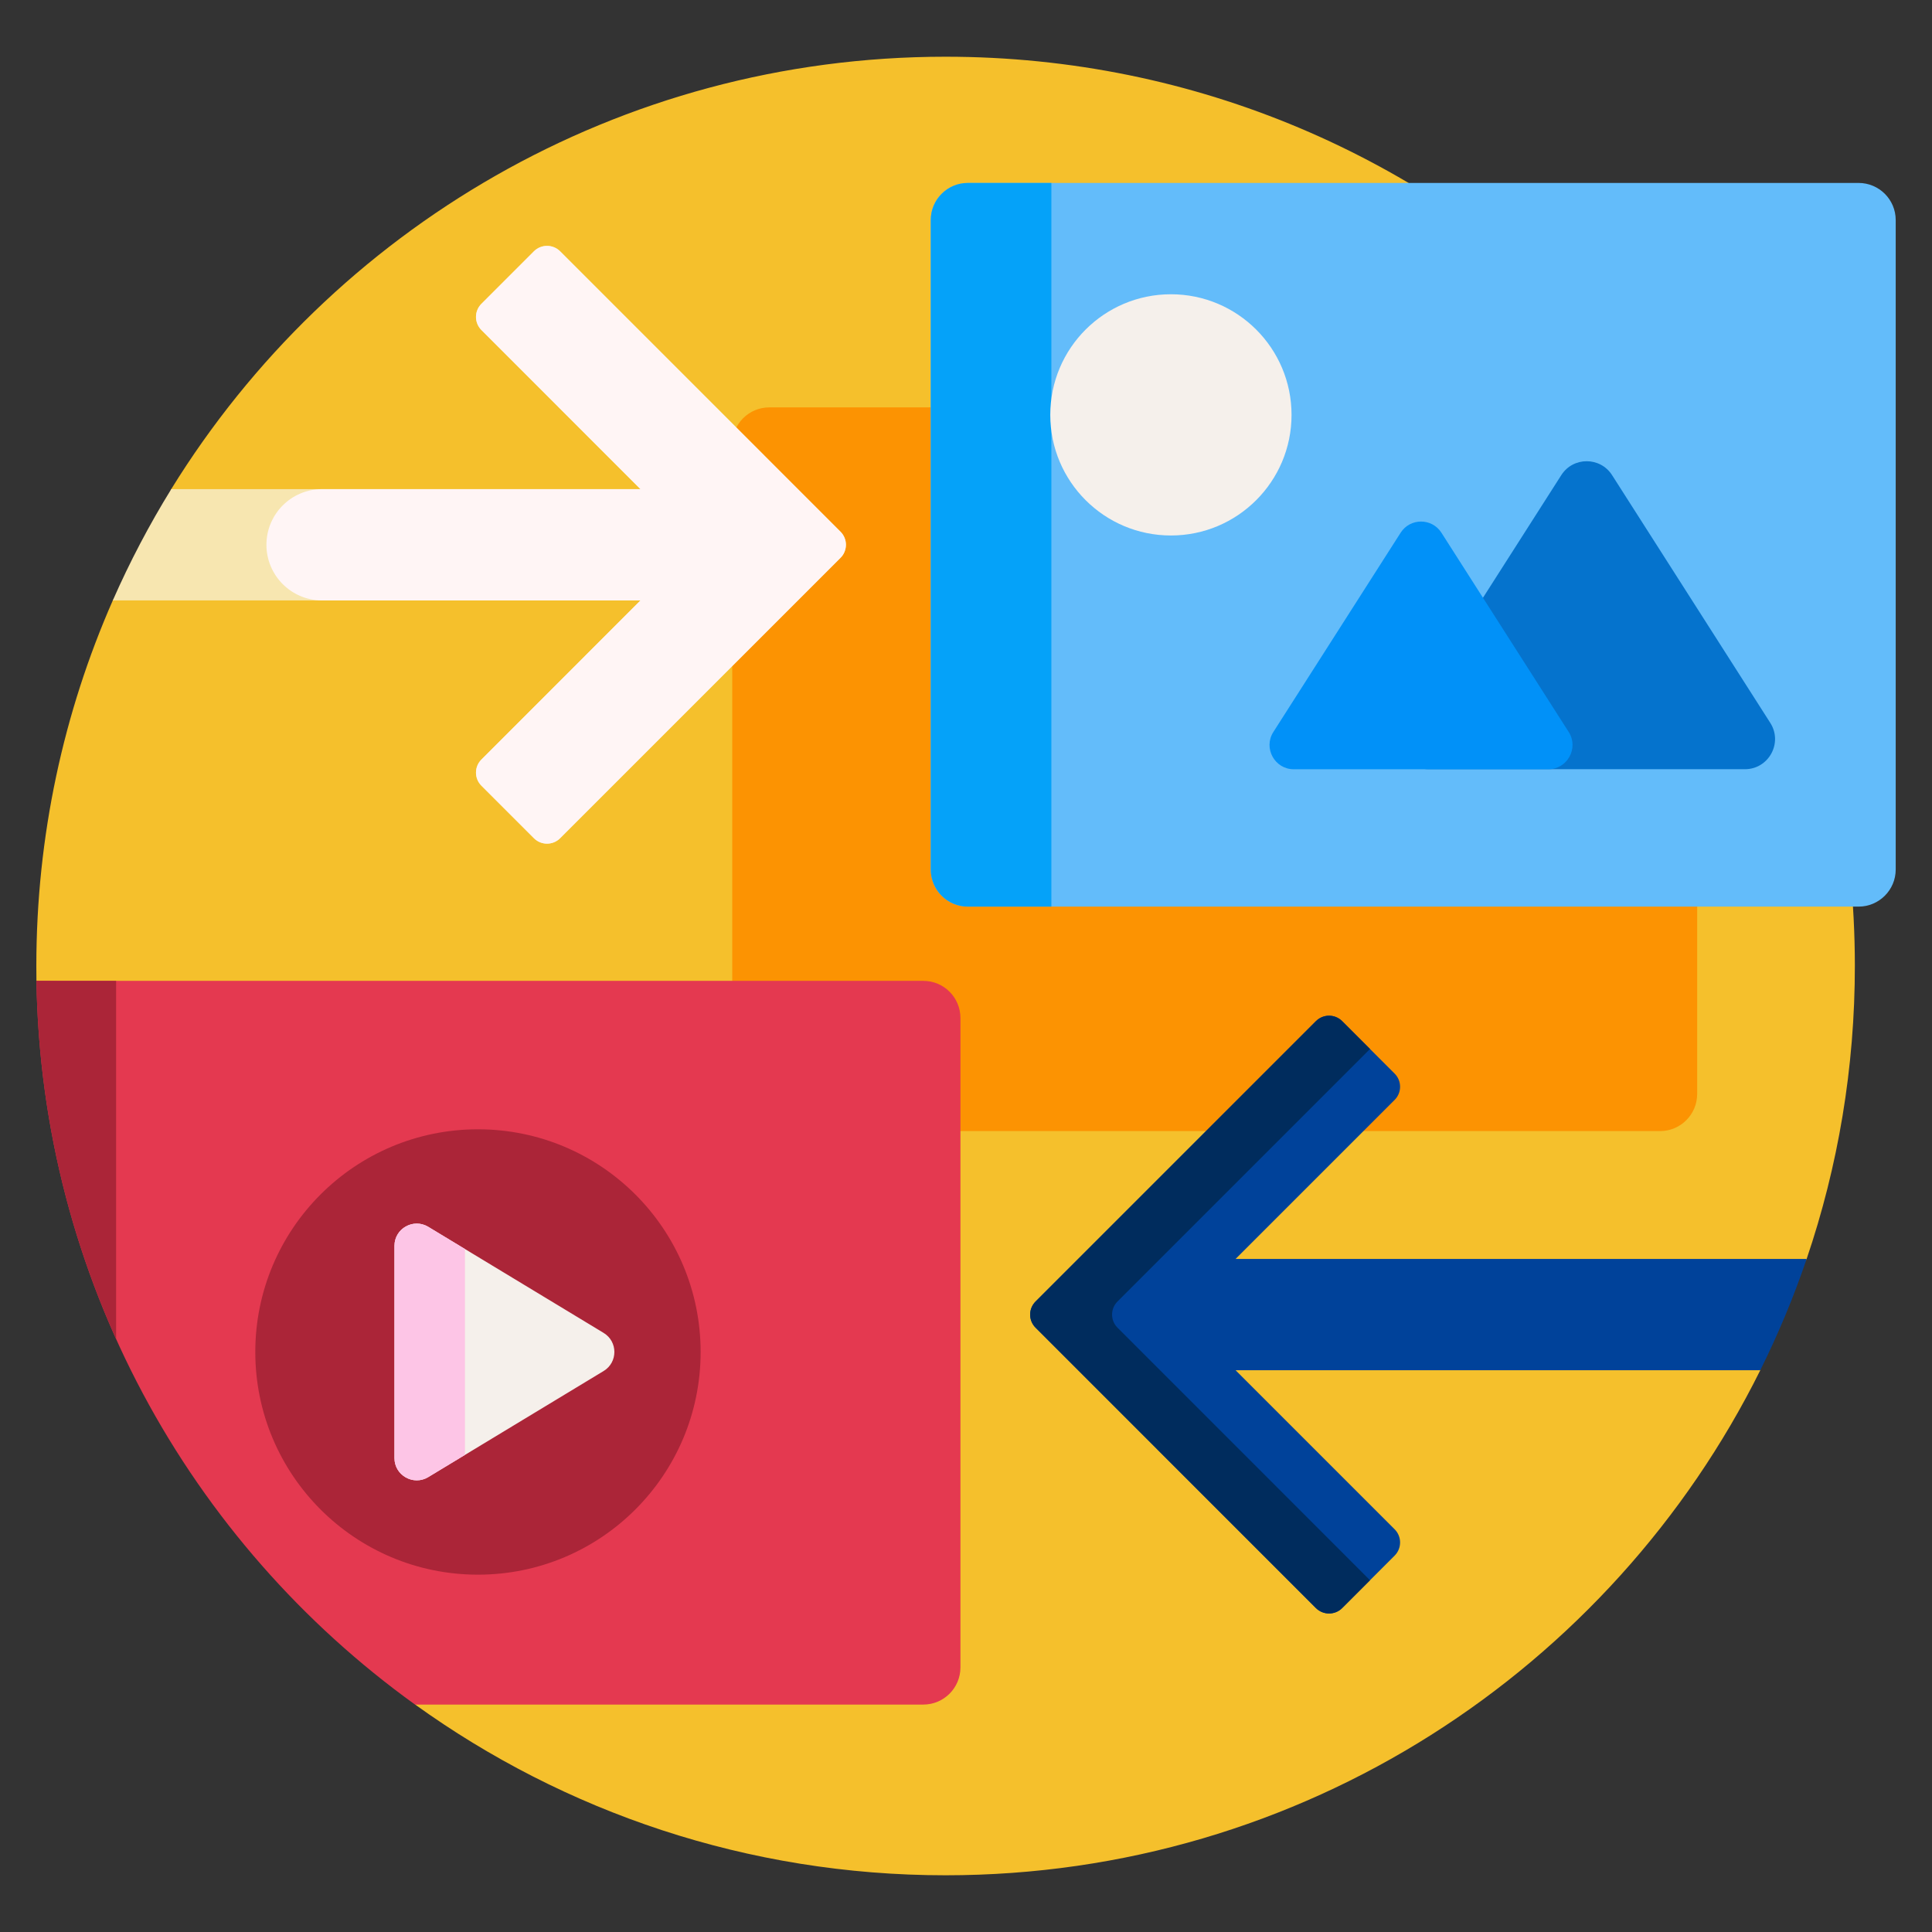 <svg xmlns="http://www.w3.org/2000/svg" width="42" height="42" viewBox="0 0 42 42" fill="none">
    <rect x="0" y="0" width="42" height="42" fill="#333333" stroke="none"/>
    <g clip-path="url(#clip0_302_6642)">
      <path d="M40.323 20.981C40.325 23.216 39.956 25.364 39.275 27.368C39.23 27.498 38.892 27.629 38.845 27.758C38.626 28.36 38.379 28.948 38.105 29.52C38.062 29.61 38.311 29.699 38.267 29.788C35.032 36.295 28.316 40.767 20.556 40.767C16.252 40.767 12.269 39.391 9.024 37.055V29.554C9.024 25.008 5.338 21.322 0.792 21.322C0.79 21.215 0.79 21.108 0.79 21C0.79 18.173 1.383 15.485 2.452 13.053C2.505 12.933 3.067 12.795 3.123 12.676C3.402 12.072 3.464 11.537 3.802 10.968C3.862 10.867 3.661 10.732 3.723 10.632C7.205 4.992 13.441 1.233 20.556 1.233C31.48 1.233 40.313 10.058 40.323 20.981Z" fill="#F5C02C"/>
      <path d="M36.088 24.589H16.725C16.279 24.589 15.918 24.227 15.918 23.782V9.663C15.918 9.217 16.279 8.856 16.725 8.856H36.088C36.534 8.856 36.895 9.217 36.895 9.663V23.782C36.895 24.227 36.534 24.589 36.088 24.589Z" fill="#FC9302"/>
      <path d="M18.271 11.558C18.429 11.715 18.429 11.971 18.271 12.128L12.177 18.222C12.02 18.38 11.764 18.38 11.607 18.222L10.466 17.081C10.308 16.924 10.308 16.668 10.466 16.511L13.923 13.053H2.452C2.821 12.214 3.246 11.406 3.723 10.633H13.923L10.466 7.175C10.308 7.017 10.308 6.762 10.466 6.604L11.607 5.463C11.764 5.306 12.02 5.306 12.177 5.463L18.271 11.558Z" fill="#F7E6B0"/>
      <path d="M18.271 12.128L12.177 18.222C12.019 18.38 11.764 18.38 11.607 18.222L10.466 17.081C10.308 16.924 10.308 16.668 10.466 16.511L13.923 13.053H7.002C6.334 13.053 5.792 12.511 5.792 11.843C5.792 11.175 6.334 10.633 7.002 10.633H13.923L10.466 7.175C10.308 7.017 10.308 6.762 10.466 6.604L11.607 5.463C11.764 5.306 12.019 5.306 12.177 5.463L18.271 11.558C18.429 11.715 18.429 11.971 18.271 12.128Z" fill="#FFF5F5"/>
      <path d="M38.267 29.788H26.861L30.319 33.246C30.476 33.404 30.476 33.659 30.319 33.817L29.178 34.958C29.02 35.115 28.765 35.115 28.607 34.958L22.513 28.863C22.355 28.706 22.355 28.451 22.513 28.293L28.607 22.199C28.765 22.041 29.02 22.041 29.178 22.199L30.319 23.34C30.476 23.497 30.476 23.753 30.319 23.91L26.861 27.368H39.275C38.992 28.201 38.654 29.009 38.267 29.788Z" fill="#00429A"/>
      <path d="M29.783 34.353L29.178 34.958C29.02 35.115 28.765 35.115 28.607 34.958L22.513 28.863C22.355 28.706 22.355 28.451 22.513 28.293L28.607 22.199C28.765 22.041 29.02 22.041 29.178 22.199L29.783 22.804L24.294 28.293C24.136 28.451 24.136 28.706 24.294 28.863L29.783 34.353Z" fill="#002C5D"/>
      <path d="M40.404 19.709H21.04C20.595 19.709 20.234 19.348 20.234 18.902V4.783C20.234 4.338 20.595 3.977 21.04 3.977H40.404C40.849 3.977 41.211 4.338 41.211 4.783V18.902C41.211 19.348 40.849 19.709 40.404 19.709Z" fill="#63BCFA"/>
      <path d="M22.856 19.709H21.04C20.595 19.709 20.234 19.348 20.234 18.902V4.783C20.234 4.338 20.595 3.977 21.04 3.977H22.856V19.709Z" fill="#05A2F9"/>
      <path d="M28.077 9.019C28.077 10.467 26.903 11.641 25.455 11.641C24.006 11.641 22.832 10.467 22.832 9.019C22.832 7.571 24.006 6.397 25.455 6.397C26.903 6.397 28.077 7.571 28.077 9.019Z" fill="#F5F0EB"/>
      <path d="M30.502 15.714L33.941 10.329C34.198 9.926 34.788 9.926 35.045 10.329L38.484 15.714C38.763 16.15 38.45 16.722 37.932 16.722H31.054C30.537 16.722 30.223 16.15 30.502 15.714Z" fill="#0573CD"/>
      <path d="M27.682 15.912L30.448 11.582C30.655 11.257 31.129 11.257 31.336 11.582L34.102 15.912C34.326 16.262 34.074 16.723 33.657 16.723H28.126C27.71 16.723 27.458 16.262 27.682 15.912Z" fill="#0191F8"/>
      <path d="M20.879 22.13V36.249C20.879 36.694 20.518 37.056 20.072 37.056H9.023C4.118 33.526 0.896 27.803 0.792 21.323H20.072C20.518 21.323 20.879 21.684 20.879 22.13Z" fill="#E43950"/>
      <path d="M0.792 21.323H2.524V29.109C1.451 26.727 0.836 24.094 0.792 21.323ZM10.39 24.55C7.717 24.55 5.55 26.717 5.55 29.391C5.55 32.064 7.717 34.232 10.39 34.232C13.064 34.232 15.231 32.064 15.231 29.391C15.231 26.717 13.064 24.55 10.39 24.55Z" fill="#AB2538"/>
      <path d="M9.31 26.67L13.122 28.976C13.434 29.165 13.434 29.616 13.122 29.805L9.31 32.111C8.987 32.306 8.575 32.074 8.575 31.697V27.084C8.575 26.707 8.987 26.475 9.31 26.67Z" fill="#F5F0EB"/>
      <path d="M10.108 31.628L9.31 32.111C8.987 32.306 8.575 32.074 8.575 31.697V27.084C8.575 26.707 8.987 26.475 9.31 26.67L10.108 27.153V31.628Z" fill="#FDC5E6"/>
    </g>
    <defs>
      <clipPath id="clip0_302_6642">
        <rect width="40.421" height="40.421" fill="white" transform="translate(0.79 0.79)"/>
      </clipPath>
    </defs>
  </svg>